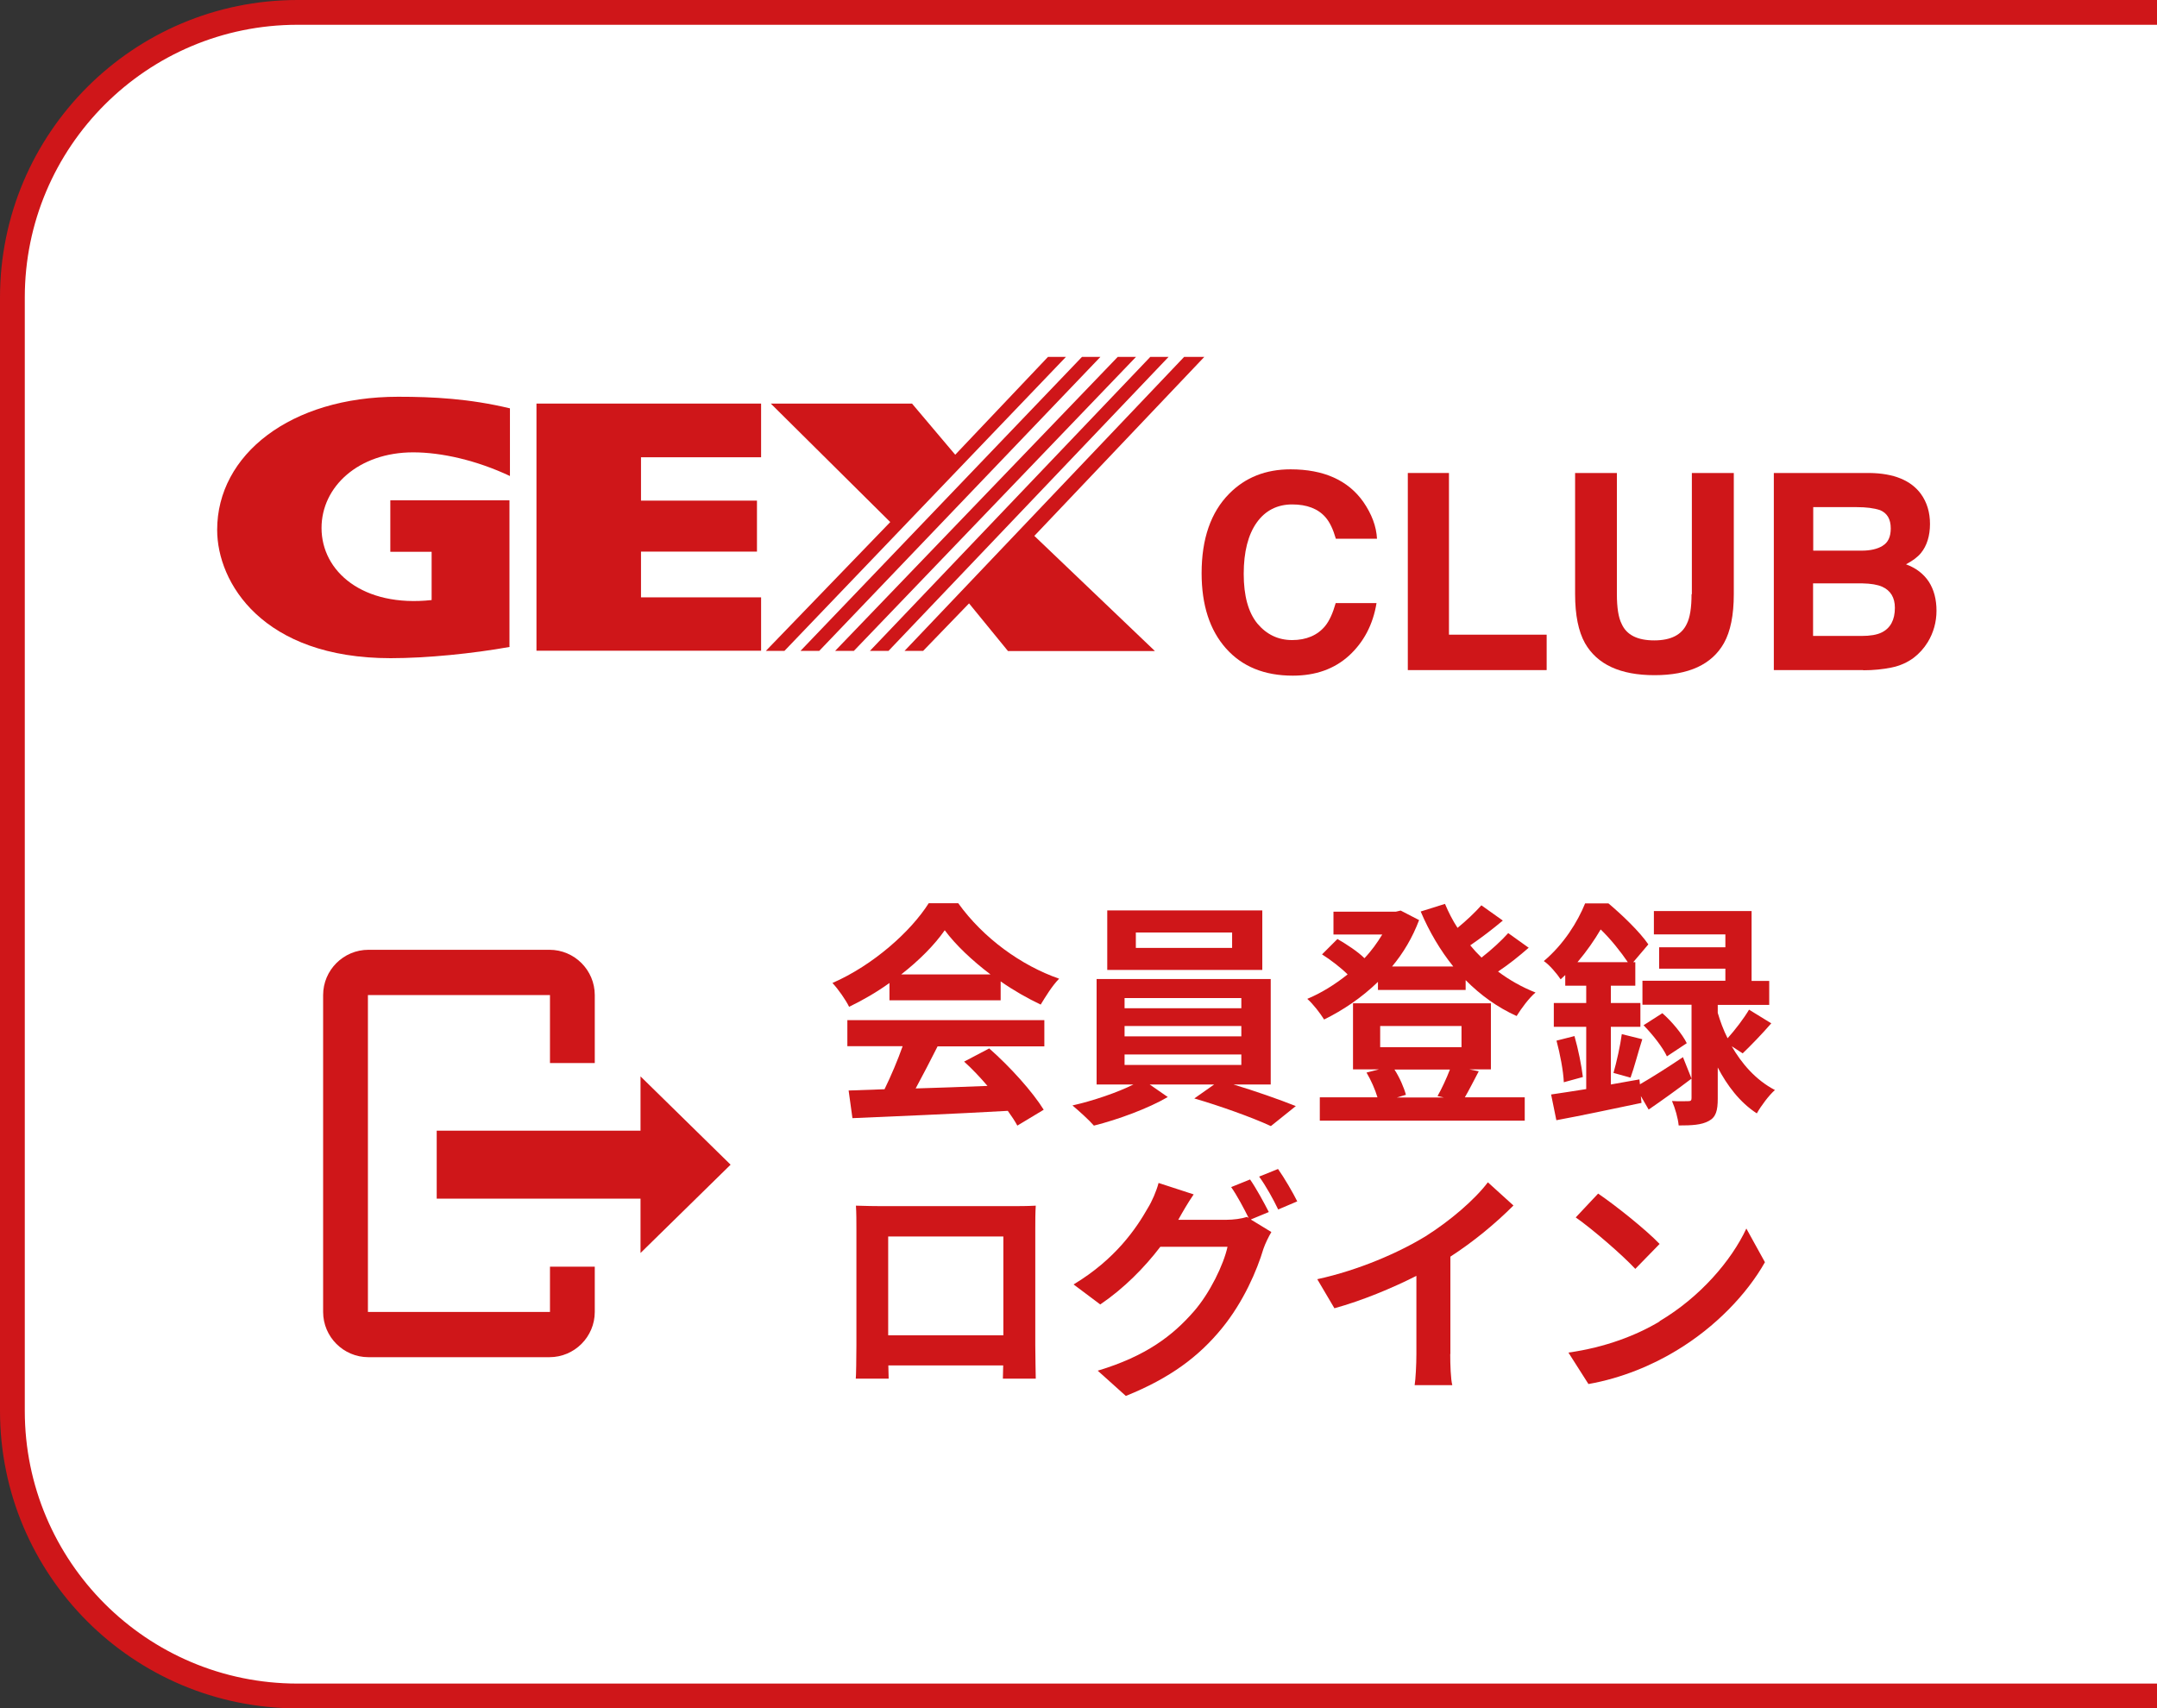 <?xml version="1.0" encoding="UTF-8"?><svg id="b" xmlns="http://www.w3.org/2000/svg" viewBox="0 0 135.78 107.56"><rect x="0" y="0" width="135.78" height="107.56" fill="#333333" stroke="none"/><g id="c"><path d="m135.78,106.78H18.73c-9.92,0-17.95-8.04-17.95-17.95V18.73C.78,8.82,8.82.78,18.73.78h117.05" fill="#fff"/><path d="m135.78,106.78H18.73c-9.92,0-17.95-8.04-17.95-17.95V18.73C.78,8.82,8.82.78,18.73.78h117.05" fill="none" stroke="#cf1619" stroke-miterlimit="10" stroke-width="1.56"/><path d="m55.99,61.89c-.79.57-1.67,1.08-2.54,1.5-.21-.43-.68-1.11-1.05-1.5,2.57-1.12,4.94-3.25,6.06-5.02h1.86c1.59,2.21,3.97,3.92,6.35,4.75-.45.46-.84,1.11-1.16,1.63-.82-.39-1.69-.88-2.52-1.46v1.19h-7v-1.1Zm-2.66,2.34h12.41v1.65h-6.72c-.44.88-.93,1.81-1.38,2.65,1.44-.04,2.99-.1,4.52-.16-.46-.54-.97-1.08-1.47-1.53l1.58-.83c1.33,1.17,2.73,2.73,3.43,3.86l-1.66,1c-.15-.28-.36-.6-.6-.93-3.53.2-7.23.35-9.78.46l-.24-1.74,2.26-.08c.41-.84.83-1.83,1.14-2.71h-3.48v-1.65Zm9.02-2.88c-1.15-.87-2.19-1.85-2.88-2.78-.64.92-1.6,1.89-2.74,2.78h5.62Z" fill="#cf1619"/><path d="m77.61,68.27c1.4.42,2.93.96,3.96,1.37l-1.57,1.26c-1.16-.54-3.23-1.28-4.82-1.74l1.25-.88h-4.06l1.14.79c-1.21.71-3.13,1.42-4.65,1.8-.33-.38-.95-.93-1.35-1.27,1.29-.29,2.82-.81,3.84-1.32h-2.32v-6.64h10.96v6.64h-2.37Zm1.85-7.2h-9.76v-3.75h9.76v3.75Zm-8.67,2.41h7.35v-.64h-7.35v.64Zm0,1.77h7.35v-.65h-7.35v.65Zm0,1.8h7.35v-.66h-7.35v.66Zm6.77-8.34h-6.06v.97h6.06v-.97Z" fill="#cf1619"/><path d="m96.24,59.66c-.6.53-1.29,1.08-1.94,1.51.72.54,1.52.99,2.36,1.32-.4.33-.91,1.02-1.19,1.48-1.2-.54-2.28-1.32-3.21-2.26v.62h-5.52v-.51c-1.02.99-2.19,1.78-3.39,2.37-.24-.39-.71-1-1.06-1.3.87-.36,1.74-.9,2.54-1.54-.42-.42-1.07-.92-1.61-1.26l.97-.97c.57.33,1.28.79,1.7,1.21.44-.46.81-.98,1.12-1.49h-3.07v-1.44h3.93l.3-.07,1.16.6c-.41,1.09-.99,2.07-1.7,2.92h3.85c-.82-1.02-1.51-2.19-2.05-3.46l1.53-.48c.22.52.48,1.04.79,1.51.55-.45,1.11-.98,1.5-1.42l1.35.96c-.64.54-1.39,1.11-2.05,1.56.22.27.46.53.71.77.62-.48,1.26-1.07,1.68-1.54l1.3.93Zm-3.16,7.8c-.32.61-.62,1.2-.87,1.63h3.77v1.47h-12.9v-1.47h3.63c-.15-.5-.41-1.09-.69-1.56l.78-.2h-1.63v-4.16h8.68v4.16h-1.35l.59.12Zm-6.2-1.53h5.12v-1.33h-5.12v1.33Zm.9,1.41c.33.51.6,1.14.72,1.59l-.57.17h2.96l-.4-.09c.26-.45.57-1.12.78-1.67h-3.48Z" fill="#cf1619"/><path d="m103.23,68.27c.75-.43,1.74-1.06,2.71-1.71l.54,1.35c-.88.67-1.84,1.36-2.7,1.95l-.49-.85.04.43c-1.86.39-3.84.81-5.36,1.09l-.33-1.62c.63-.09,1.38-.21,2.21-.34v-3.92h-2.04v-1.5h2.04v-1.09h-1.32v-.67c-.09.09-.2.18-.29.27-.22-.34-.72-.93-1.06-1.15,1.26-1.06,2.13-2.47,2.6-3.63h1.47c.88.74,1.98,1.8,2.51,2.58l-.95,1.12h.13v1.48h-1.54v1.09h1.86v1.5h-1.86v3.63l1.8-.32.03.3Zm-4.12-3.04c.24.83.45,1.89.53,2.58l-1.2.33c-.03-.72-.24-1.8-.46-2.62l1.14-.29Zm3.36-4.65c-.42-.62-1.08-1.46-1.71-2.06-.38.65-.86,1.35-1.46,2.06h3.16Zm-.9,6.96c.19-.66.43-1.73.52-2.43l1.29.32c-.27.84-.51,1.8-.74,2.42l-1.08-.3Zm7.42-1.7c.63,1.11,1.53,2.16,2.74,2.79-.36.31-.88,1-1.14,1.47-1.07-.69-1.88-1.77-2.46-2.89v1.96c0,.75-.11,1.17-.57,1.41-.46.25-1.05.28-1.89.28-.04-.45-.22-1.08-.42-1.54.42.03.87.01,1.02.01.16,0,.21-.04.21-.19v-5.88h-3.09v-1.51h5.22v-.76h-4.17v-1.35h4.17v-.81h-4.5v-1.47h6.15v4.4h1.11v1.51h-3.24v.5c.15.51.35,1.07.62,1.6.46-.51,1.02-1.24,1.35-1.8l1.4.86c-.6.69-1.28,1.39-1.8,1.89l-.71-.46Zm-4.35-2.05c.6.52,1.26,1.32,1.54,1.89l-1.25.83c-.25-.55-.9-1.38-1.47-1.96l1.17-.75Z" fill="#cf1619"/><path d="m65.17,84.72c0,.58.03,2.03.03,2.08h-2.07l.02-.83h-7.23l.02.83h-2.07c.02-.08.04-1.38.04-2.1v-7.33c0-.42,0-1.04-.03-1.46.62.02,1.19.03,1.59.03h8.25c.38,0,.95,0,1.48-.03-.03.45-.03,1-.03,1.46v7.35Zm-9.26-6.87v6.22h7.25v-6.22h-7.25Z" fill="#cf1619"/><path d="m78.75,76.79l1.28.78c-.17.29-.38.71-.5,1.06-.4,1.35-1.26,3.35-2.62,5.01-1.43,1.75-3.23,3.12-6.04,4.25l-1.77-1.59c3.06-.92,4.73-2.22,6.04-3.72,1.02-1.16,1.89-2.97,2.13-4.08h-4.23c-.99,1.3-2.29,2.62-3.78,3.63l-1.68-1.26c2.64-1.59,3.95-3.53,4.68-4.82.24-.38.54-1.06.67-1.57l2.21.72c-.36.52-.75,1.2-.93,1.53l-.04.07h3.02c.46,0,.97-.07,1.3-.18l.11.06c-.3-.6-.72-1.4-1.1-1.94l1.19-.48c.38.54.9,1.5,1.18,2.05l-1.11.46Zm1.7-3.19c.39.55.95,1.51,1.21,2.04l-1.2.51c-.3-.63-.78-1.5-1.2-2.07l1.19-.48Z" fill="#cf1619"/><path d="m91.29,85.25c0,.66.03,1.59.13,1.96h-2.37c.06-.36.11-1.3.11-1.96v-4.92c-1.54.78-3.42,1.56-5.16,2.04l-1.08-1.83c2.62-.57,5.15-1.68,6.83-2.71,1.51-.95,3.07-2.28,3.91-3.39l1.61,1.46c-1.14,1.14-2.49,2.26-3.97,3.22v6.13Z" fill="#cf1619"/><path d="m104.47,83.18c2.55-1.51,4.52-3.81,5.46-5.83l1.17,2.12c-1.14,2.02-3.13,4.09-5.55,5.55-1.51.92-3.45,1.75-5.56,2.12l-1.26-1.98c2.34-.33,4.29-1.09,5.74-1.96Zm0-4.86l-1.53,1.57c-.78-.84-2.65-2.47-3.75-3.24l1.41-1.5c1.05.71,3,2.26,3.87,3.17Z" fill="#cf1619"/><path d="m84.93,41.27c-.93.85-2.11,1.27-3.55,1.27-1.79,0-3.19-.57-4.21-1.72-1.02-1.15-1.53-2.73-1.53-4.73,0-2.17.58-3.84,1.74-5.01,1.01-1.02,2.29-1.53,3.86-1.53,2.09,0,3.62.69,4.58,2.05.53.77.82,1.54.86,2.32h-2.59c-.17-.59-.38-1.04-.65-1.35-.47-.54-1.17-.81-2.1-.81s-1.69.38-2.23,1.14c-.54.76-.82,1.84-.82,3.23s.29,2.43.86,3.13c.58.69,1.31,1.04,2.19,1.04s1.6-.3,2.08-.89c.26-.32.48-.8.66-1.44h2.57c-.22,1.35-.8,2.45-1.72,3.3Z" fill="#cf1619"/><path d="m88.62,29.78h2.59v10.18h6.15v2.23h-8.74v-12.41Z" fill="#cf1619"/><path d="m106.5,37.41v-7.63h2.64v7.63c0,1.32-.21,2.35-.62,3.08-.76,1.35-2.22,2.02-4.37,2.02s-3.61-.67-4.38-2.02c-.41-.74-.62-1.76-.62-3.08v-7.63h2.63v7.63c0,.85.1,1.48.3,1.87.31.7,1,1.04,2.05,1.04s1.73-.35,2.05-1.04c.2-.39.3-1.02.3-1.87Z" fill="#cf1619"/><path d="m117.28,42.19h-5.62v-12.41h6.03c1.52.02,2.6.46,3.23,1.32.38.53.57,1.16.57,1.89s-.19,1.37-.57,1.83c-.21.26-.53.49-.94.71.63.23,1.11.6,1.44,1.1.32.5.48,1.11.48,1.82s-.19,1.39-.55,1.98c-.24.39-.53.71-.88.98-.4.3-.87.51-1.41.62-.54.11-1.13.17-1.76.17Zm1.23-7.83c.34-.2.51-.56.51-1.09,0-.58-.22-.96-.67-1.15-.39-.13-.88-.19-1.48-.19h-2.73v2.74h3.05c.54,0,.99-.1,1.33-.31Zm-1.29,2.37h-3.09v3.31h3.05c.54,0,.97-.07,1.27-.22.55-.27.83-.79.83-1.55,0-.65-.27-1.09-.8-1.33-.3-.13-.71-.2-1.25-.21Z" fill="#cf1619"/><path d="m78.23,21.43h-12.71l-5.35,5.61-2.28-2.68h-25.16v.46s-1.33-.38-2.5-.54c-1.02-.14-2.47-.34-4.95-.34-3.86,0-7.05.94-9.57,3.01-1.86,1.53-3.09,3.97-3.09,6.25,0,2.54,1.18,5.17,3.68,6.98,2.95,2.14,6.41,2.31,8.35,2.31s2.84-.08,4.82-.31c1.8-.21,3.26-.5,3.26-.5v.36h25.81l2.39-2.44,2.02,2.44h12.35l-8.72-8.33,11.65-12.27Z" fill="#fff"/><path d="m32.09,40.73c-2.33.42-5.23.71-7.5.71-8.07,0-10.92-4.76-10.92-8.08,0-4.74,4.63-8.38,11.39-8.38,2.23,0,4.49.12,7.04.73v4.26c-2.1-.99-4.31-1.49-6.09-1.49-3.44,0-5.77,2.16-5.77,4.76,0,2.74,2.6,5.01,6.93,4.54v-3.04h-2.6v-3.24h7.5v9.21Z" fill="#cf1619"/><polygon points="33.77 25.41 47.91 25.41 47.91 28.79 40.35 28.79 40.35 31.52 47.65 31.52 47.65 34.73 40.35 34.73 40.35 37.61 47.91 37.61 47.91 40.97 33.77 40.97 33.77 25.41" fill="#cf1619"/><polygon points="69.27 22.47 51.57 40.98 50.39 40.98 68.11 22.47 69.27 22.47" fill="#cf1619"/><polygon points="71.51 22.47 53.75 40.98 52.57 40.98 70.36 22.47 71.51 22.47" fill="#cf1619"/><polygon points="73.56 22.47 55.93 40.98 54.76 40.98 72.41 22.47 73.56 22.47" fill="#cf1619"/><polygon points="75.81 22.47 65.11 33.74 72.7 40.99 63.45 40.99 61 37.99 58.11 40.98 56.94 40.98 74.54 22.47 75.81 22.47" fill="#cf1619"/><polygon points="67.1 22.47 49.38 40.98 48.21 40.98 56.04 32.87 48.52 25.41 57.41 25.41 60.13 28.63 65.97 22.47 67.1 22.47" fill="#cf1619"/><path d="m34.62,82.6h-11.46v-19.95h11.46v4.28h2.82v-4.28c0-1.57-1.28-2.85-2.85-2.85h-11.4c-1.57,0-2.85,1.28-2.85,2.85v19.95c0,1.57,1.28,2.85,2.85,2.85h11.4c1.57,0,2.85-1.28,2.85-2.85v-2.85h-2.82v2.85Zm11.37-9.27l-5.67-5.56v3.42h-12.83v4.28h12.83v3.42l5.67-5.56Z" fill="#cf1619"/></g></svg>